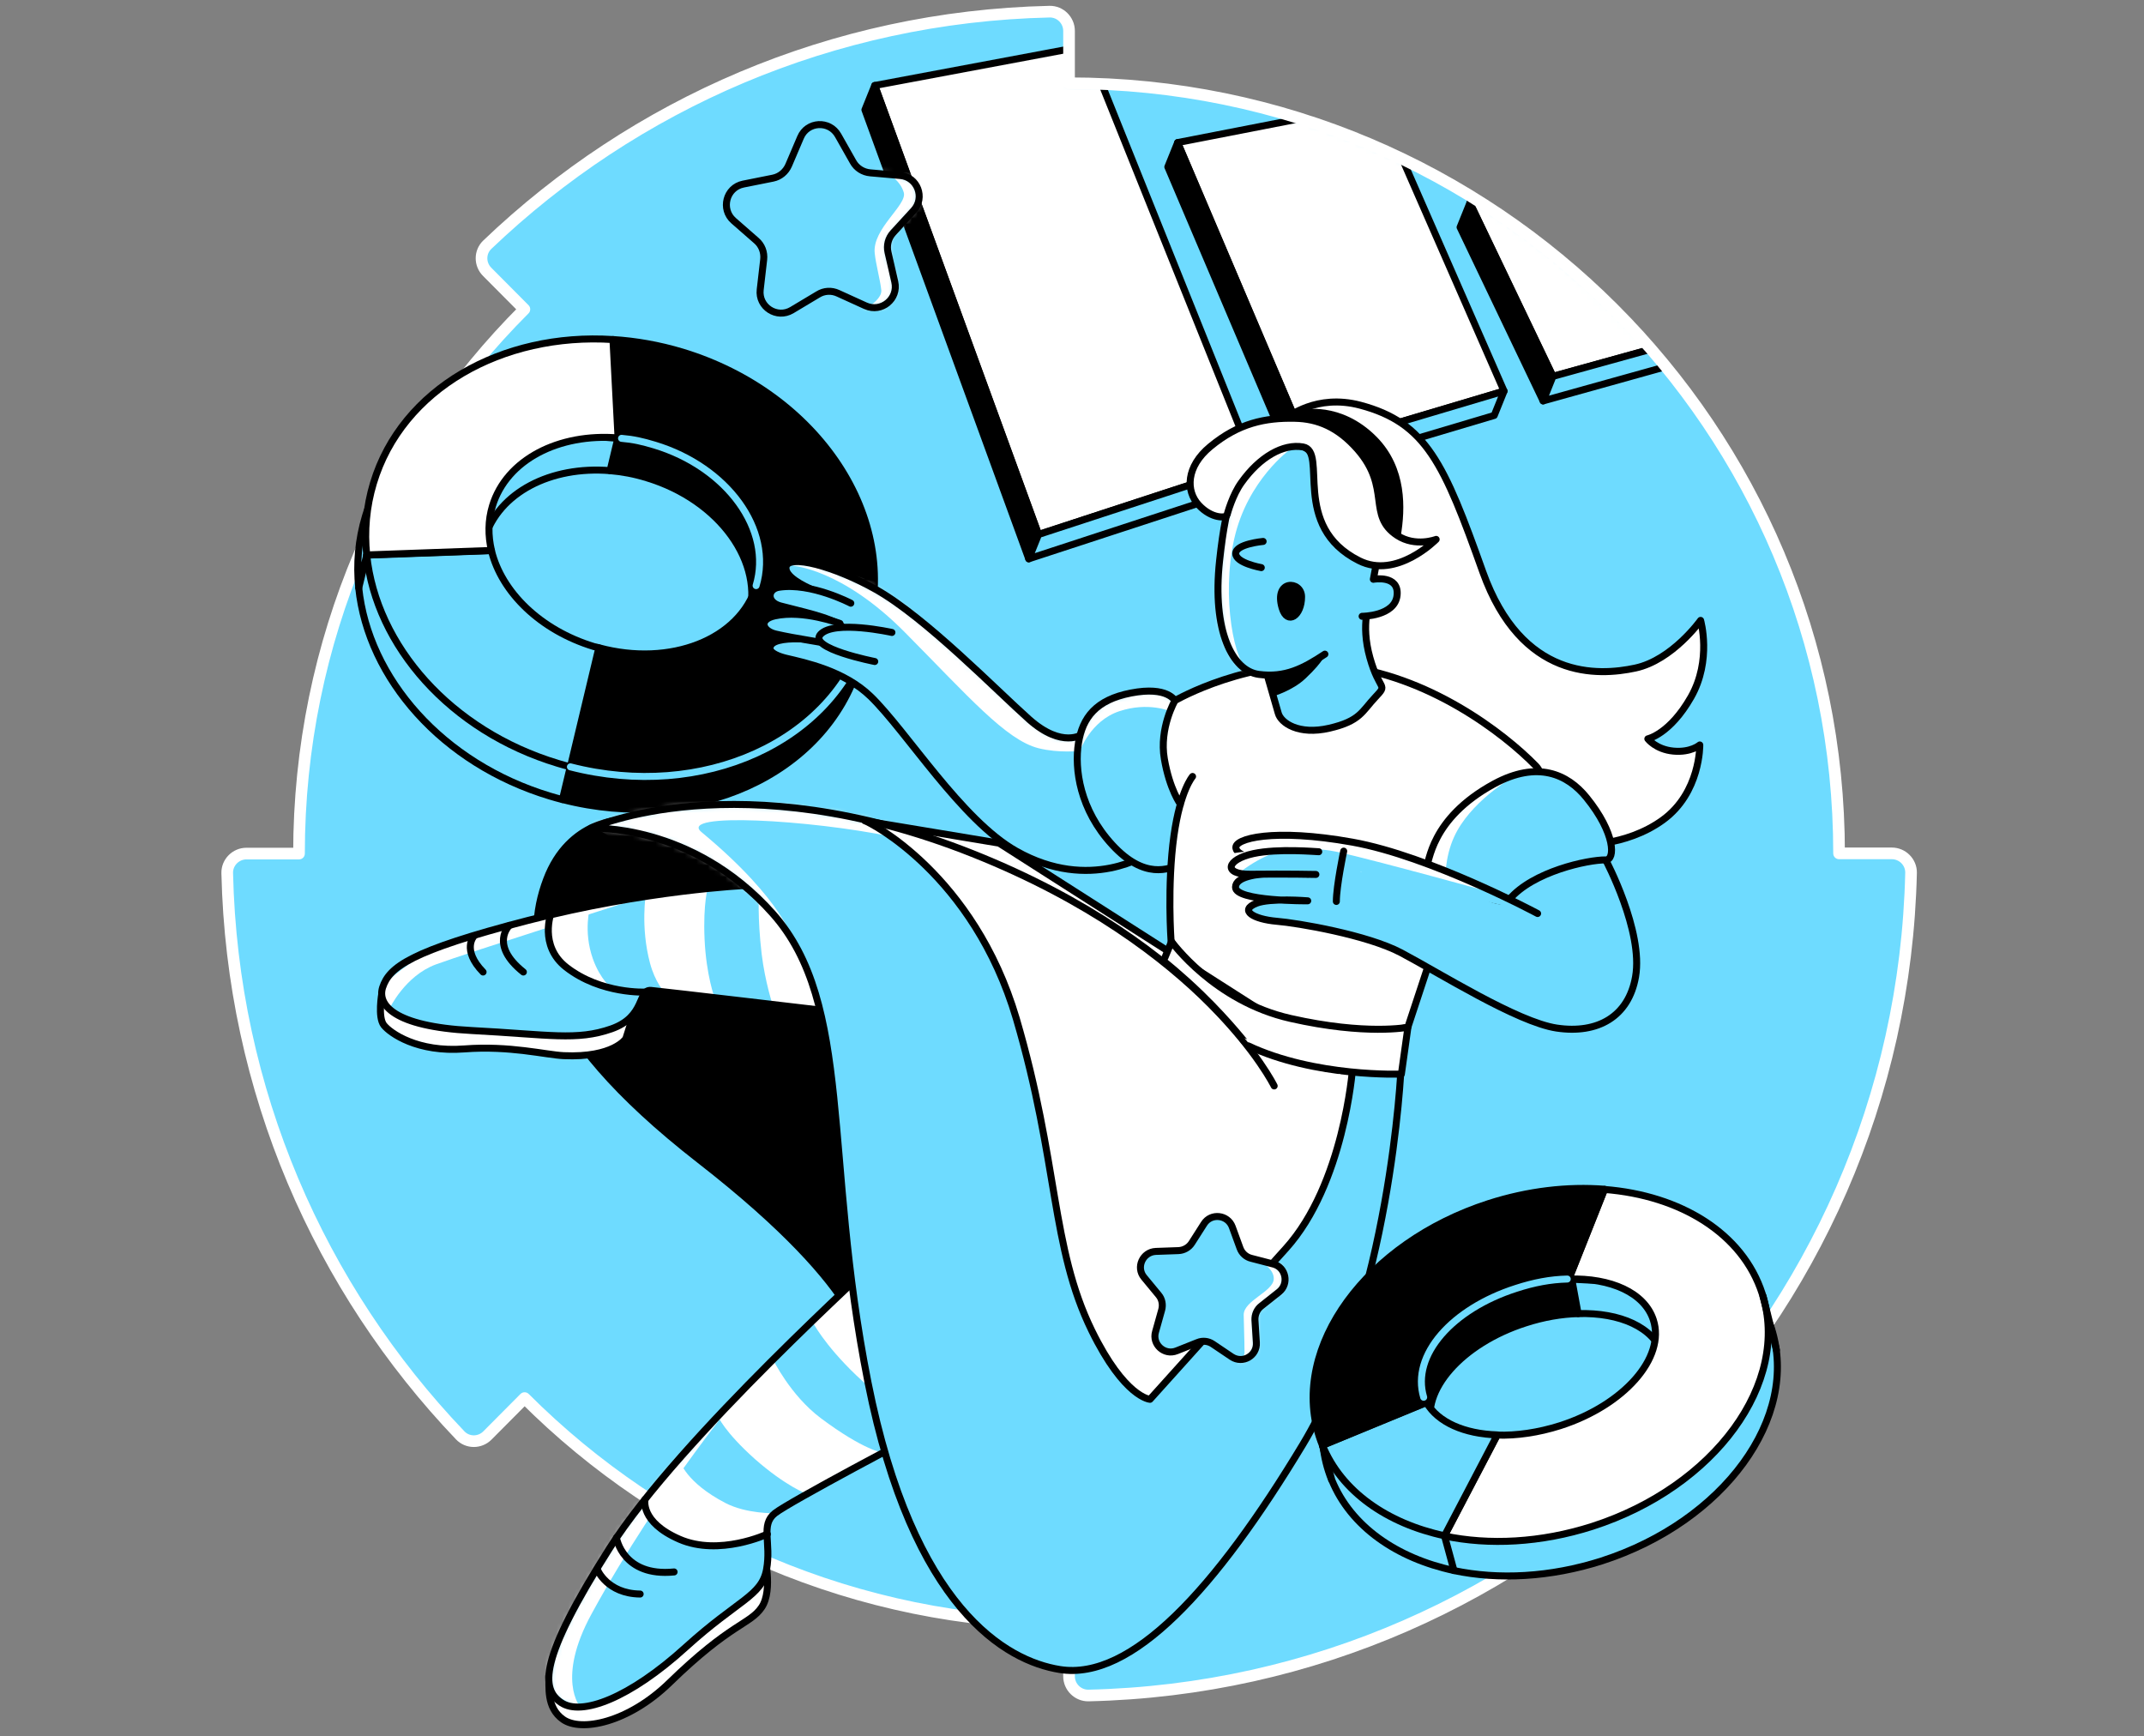 <svg width="368" height="298" viewBox="0 0 368 298" fill="none" xmlns="http://www.w3.org/2000/svg">
<rect x="0" y="0" width="368" height="298" fill="#808080" stroke="none"/>
<path d="M90.043 239.939C113.949 263.846 146.982 278.625 183.491 278.625V287.682C183.491 289.507 185.001 291.017 186.826 290.981C263.986 289.226 326.261 226.986 328.017 149.791C328.052 147.965 326.542 146.456 324.717 146.456H315.66C315.66 73.474 256.509 14.287 183.491 14.287V5.3C183.491 3.475 181.982 1.966 180.156 2.001C142.77 2.843 108.859 17.903 83.654 41.985C82.32 43.248 82.32 45.355 83.618 46.654L90.007 53.078C66.136 76.949 51.322 109.982 51.322 146.491H42.3C40.475 146.491 38.965 148.001 39.001 149.826C39.843 187.212 54.903 221.123 78.985 246.328C80.249 247.662 82.355 247.662 83.654 246.364L90.043 239.939Z" fill="#6EDBFF"/>
<mask id="mask0" mask-type="alpha" maskUnits="userSpaceOnUse" x="39" y="2" width="290" height="289">
<path d="M90.043 239.939C113.949 263.846 146.982 278.625 183.491 278.625V287.682C183.491 289.507 185.001 291.017 186.826 290.981C263.986 289.226 326.261 226.986 328.017 149.791C328.052 147.965 326.542 146.456 324.717 146.456H315.66C315.66 73.474 256.509 14.287 183.491 14.287V5.3C183.491 3.475 181.982 1.966 180.156 2.001C142.77 2.843 108.859 17.903 83.654 41.985C82.32 43.248 82.32 45.355 83.618 46.654L90.007 53.078C66.136 76.949 51.322 109.982 51.322 146.491H42.3C40.475 146.491 38.965 148.001 39.001 149.826C39.843 187.212 54.903 221.123 78.985 246.328C80.249 247.662 82.355 247.662 83.654 246.364L90.043 239.939Z" fill="#6EDBFF"/>
</mask>
<g mask="url(#mask0)">
<path d="M150.142 14.673L178.26 91.728L215.296 79.617L186.475 7.863L150.142 14.673Z" fill="white" stroke="black" stroke-width="1.2" stroke-miterlimit="10" stroke-linecap="round" stroke-linejoin="round"/>
<path d="M202.132 24.467L224.528 77.124L258.158 67.12L236.534 17.762L202.132 24.467Z" fill="white" stroke="black" stroke-width="1.2" stroke-miterlimit="10" stroke-linecap="round" stroke-linejoin="round"/>
<path d="M252.296 34.823L266.548 64.592L287.33 58.835L260.721 33.033L252.296 34.823Z" fill="white" stroke="black" stroke-width="1.2" stroke-miterlimit="10" stroke-linecap="round" stroke-linejoin="round"/>
<path d="M148.457 18.851L150.142 14.673L178.26 91.728L176.575 95.905L148.457 18.851Z" fill="black" stroke="black" stroke-width="1.2" stroke-miterlimit="10" stroke-linecap="round" stroke-linejoin="round"/>
<path d="M200.447 28.645L202.132 24.468L224.528 77.124L222.843 81.302L200.447 28.645Z" fill="black" stroke="black" stroke-width="1.2" stroke-miterlimit="10" stroke-linecap="round" stroke-linejoin="round"/>
<path d="M250.611 39.001L252.296 34.824L266.548 64.592L264.863 68.805L250.611 39.001Z" fill="black" stroke="black" stroke-width="1.2" stroke-miterlimit="10" stroke-linecap="round" stroke-linejoin="round"/>
<path d="M176.575 95.905L178.26 91.728L215.296 79.617L213.611 83.794L176.575 95.905Z" fill="#6EDBFF" stroke="black" stroke-width="1.2" stroke-miterlimit="10" stroke-linecap="round" stroke-linejoin="round"/>
<path d="M258.158 67.12L256.473 71.297L222.843 81.302L224.528 77.124L258.158 67.12Z" fill="#6EDBFF" stroke="black" stroke-width="1.2" stroke-miterlimit="10" stroke-linecap="round" stroke-linejoin="round"/>
<path d="M266.548 64.592L264.863 68.805L285.645 63.012L287.33 58.835L266.548 64.592Z" fill="#6EDBFF" stroke="black" stroke-width="1.2" stroke-miterlimit="10" stroke-linecap="round" stroke-linejoin="round"/>
</g>
<path d="M90.043 239.939C113.949 263.846 146.982 278.625 183.491 278.625V287.682C183.491 289.507 185.001 291.017 186.826 290.981C263.986 289.226 326.261 226.986 328.017 149.791C328.052 147.965 326.542 146.456 324.717 146.456H315.66C315.66 73.474 256.509 14.287 183.491 14.287V5.3C183.491 3.475 181.982 1.966 180.156 2.001C142.77 2.843 108.859 17.903 83.654 41.985C82.32 43.248 82.32 45.355 83.618 46.654L90.007 53.078C66.136 76.949 51.322 109.982 51.322 146.491H42.3C40.475 146.491 38.965 148.001 39.001 149.826C39.843 187.212 54.903 221.123 78.985 246.328C80.249 247.662 82.355 247.662 83.654 246.364L90.043 239.939Z" stroke="white" stroke-width="2" stroke-miterlimit="10" stroke-linecap="round" stroke-linejoin="round"/>
<path d="M106.963 140.699C106.963 140.699 97.731 140.488 93.799 150.984C89.832 161.551 90.99 176.435 120.092 199.078C150.107 222.422 148.457 232.462 148.457 232.462C148.457 232.462 148.246 188.336 143.191 172.117C138.136 155.899 124.024 143.437 119.039 142.279C114.054 141.12 106.963 140.699 106.963 140.699Z" fill="black" stroke="black" stroke-width="1.2" stroke-miterlimit="10" stroke-linecap="round" stroke-linejoin="round"/>
<path d="M209.714 177.383L219.368 175.768L230.882 181.42L232.041 187.634L217.507 194.69L209.714 177.383Z" fill="white"/>
<path d="M94.185 287.611C94.325 289.366 93.694 293.017 96.642 295.088C99.731 297.265 107.806 295.685 114.897 288.805C125.498 278.484 128.693 278.835 130.729 275.851C132.765 272.867 131.115 266.268 131.08 267.04C131.045 267.812 115.493 287.155 107.946 287.717C100.399 288.278 94.185 287.611 94.185 287.611Z" fill="white" stroke="black" stroke-width="1.2" stroke-miterlimit="10" stroke-linecap="round" stroke-linejoin="round"/>
<path d="M150.668 215.963C150.703 216.349 116.827 246.504 104.611 265.741C92.395 284.978 92.851 289.858 96.326 292.21C99.802 294.562 108.051 291.473 117.74 282.662C126.727 274.517 130.729 273.921 131.571 269.357C132.414 264.758 130.483 261.704 133.011 259.703C135.538 257.702 158.005 245.872 158.005 245.872L150.668 215.963Z" fill="#6EDBFF"/>
<mask id="mask1" mask-type="alpha" maskUnits="userSpaceOnUse" x="94" y="215" width="65" height="78">
<path d="M150.668 215.963C150.703 216.349 116.827 246.504 104.611 265.741C92.395 284.978 92.851 289.858 96.326 292.21C99.802 294.562 108.051 291.473 117.74 282.662C126.727 274.517 130.729 273.921 131.571 269.357C132.414 264.758 130.483 261.704 133.011 259.703C135.538 257.702 158.005 245.872 158.005 245.872L150.668 215.963Z" fill="#6EDBFF"/>
</mask>
<g mask="url(#mask1)">
<path d="M99.591 292.947C99.591 292.947 95.414 288.173 101.557 276.939C113.387 255.245 127.885 238.184 127.885 238.184C127.885 238.184 108.718 256.052 101.627 266.724C94.536 277.396 92.008 286.628 94.185 289.437C96.362 292.245 99.591 292.947 99.591 292.947Z" fill="white"/>
</g>
<path d="M139.4 226.74C139.4 226.74 141.33 230.637 146.982 236.043C152.248 241.063 155.232 242.011 155.232 242.011L153.617 228.004L146.772 219.719L139.4 226.74Z" fill="white"/>
<path d="M132.695 233.34C132.695 233.34 135.644 239.448 140.874 243.379C148.281 248.926 151.511 249.312 151.511 249.312L138.522 256.403C138.522 256.403 134.906 255.104 129.57 250.4C124.27 245.661 123.216 243.028 123.216 243.028L132.695 233.34Z" fill="white"/>
<path d="M116.722 250.751C116.722 250.751 117.635 254.367 124.515 257.948C128.166 259.844 133.046 259.703 133.046 259.703C133.046 259.703 131.642 262.09 131.677 263.284C131.747 264.477 121.567 266.197 116.582 264.161C111.597 262.125 110.684 257.316 110.684 257.316L116.722 250.751Z" fill="white"/>
<path d="M150.668 215.963C150.703 216.349 116.827 246.504 104.611 265.741C92.395 284.978 92.851 289.858 96.326 292.21C99.802 294.562 108.051 291.473 117.74 282.662C126.727 274.517 130.729 273.921 131.571 269.357C132.414 264.758 130.483 261.704 133.011 259.703C135.538 257.702 158.005 245.872 158.005 245.872L150.668 215.963Z" stroke="black" stroke-width="1.2" stroke-miterlimit="10" stroke-linecap="round" stroke-linejoin="round"/>
<path d="M110.719 257.316C110.719 257.316 109.771 261.177 116.617 264.161C123.462 267.145 131.712 263.284 131.712 263.284" stroke="black" stroke-width="1.2" stroke-miterlimit="10" stroke-linecap="round" stroke-linejoin="round"/>
<path d="M105.805 263.916C105.805 263.916 106.893 270.656 115.704 269.778" stroke="black" stroke-width="1.2" stroke-miterlimit="10" stroke-linecap="round" stroke-linejoin="round"/>
<path d="M102.54 269.392C102.54 269.392 104.19 273.499 109.877 273.57" stroke="black" stroke-width="1.2" stroke-miterlimit="10" stroke-linecap="round" stroke-linejoin="round"/>
<path d="M115.739 66.031C111.772 64.838 107.77 64.136 103.874 63.89L104.716 80.775C106.788 80.951 108.894 81.337 111.035 82.004C123.532 85.795 131.326 96.572 128.447 106.121C125.639 115.423 110.158 134.942 97.941 131.607L96.572 137.223C119.215 143.051 141.681 133.011 147.403 114.125C153.266 94.641 139.119 73.122 115.739 66.031Z" fill="black" stroke="black" stroke-width="1.2" stroke-miterlimit="10" stroke-linecap="round" stroke-linejoin="round"/>
<path d="M82.987 100.083C84.707 107.174 91.341 113.738 100.574 116.547C100.855 116.617 101.136 116.722 101.417 116.793L96.537 137.223C95.835 137.048 95.098 136.837 94.396 136.627C75.895 131.045 63.188 116.406 61.573 100.89" fill="#6EDBFF"/>
<path d="M82.987 100.083C84.707 107.174 91.341 113.738 100.574 116.547C100.855 116.617 101.136 116.722 101.417 116.793L96.537 137.223C95.835 137.048 95.098 136.837 94.396 136.627C75.895 131.045 63.188 116.406 61.573 100.89" stroke="black" stroke-width="1.2" stroke-miterlimit="10" stroke-linecap="round" stroke-linejoin="round"/>
<path d="M104.716 80.775C94.571 79.933 85.584 84.496 83.162 92.43C82.39 94.957 62.942 95.273 62.942 95.273L61.573 100.89C61.152 96.783 61.503 92.641 62.731 88.569C67.611 72.385 86.989 74 106.05 75.194L104.716 80.775Z" fill="#6EDBFF" stroke="black" stroke-width="1.2" stroke-miterlimit="10" stroke-linecap="round" stroke-linejoin="round"/>
<path d="M117.108 60.415C113.141 59.221 109.14 58.519 105.243 58.273L106.085 75.159C108.157 75.334 110.263 75.72 112.404 76.387C124.901 80.178 132.695 90.956 129.816 100.504C127.008 109.807 115.037 114.476 102.821 111.176L97.941 131.607C120.584 137.434 143.051 127.394 148.773 108.508C154.635 89.025 140.488 67.506 117.108 60.415Z" fill="black" stroke="black" stroke-width="1.2" stroke-miterlimit="10" stroke-linecap="round" stroke-linejoin="round"/>
<path d="M102.786 111.176L97.906 131.607C97.204 131.431 96.467 131.221 95.765 131.01C77.265 125.428 64.557 110.79 62.942 95.273L84.356 94.501C86.076 101.592 92.711 108.157 101.943 110.965C102.224 111 102.505 111.106 102.786 111.176Z" fill="#6EDBFF" stroke="black" stroke-width="1.2" stroke-miterlimit="10" stroke-linecap="round" stroke-linejoin="round"/>
<path d="M106.085 75.159C95.94 74.316 86.953 78.88 84.531 86.813C83.759 89.341 83.759 91.939 84.356 94.466L62.942 95.238C62.521 91.131 62.872 86.989 64.1 82.917C68.98 66.733 86.181 57.044 105.208 58.273L106.085 75.159Z" fill="white" stroke="black" stroke-width="1.2" stroke-miterlimit="10" stroke-linecap="round" stroke-linejoin="round"/>
<path d="M106.682 75.229C108.753 75.404 110.263 75.755 112.369 76.387C124.866 80.178 132.66 90.956 129.781 100.504" stroke="#6EDBFF" stroke-width="1.2" stroke-miterlimit="10" stroke-linecap="round" stroke-linejoin="round"/>
<path d="M97.906 131.607C120.549 137.434 143.015 127.394 148.737 108.508" stroke="#6EDBFF" stroke-width="1.2" stroke-miterlimit="10" stroke-linecap="round" stroke-linejoin="round"/>
<path d="M269.813 219.508L270.901 225.441C268.023 225.511 264.934 226.038 261.809 227.056C250.892 230.566 243.73 238.711 245.802 245.205C245.977 245.732 246.188 246.188 246.434 246.644L228.565 253.981C228.355 253.49 228.179 252.963 228.004 252.437C223.089 237.131 236.113 219.263 257.105 212.487C263.916 210.311 263.529 218.982 269.813 219.508Z" fill="black" stroke="black" stroke-width="1.2" stroke-miterlimit="10" stroke-linecap="round" stroke-linejoin="round"/>
<path d="M249.523 269.533C257.176 271.147 266.057 270.726 274.938 267.883C295.931 261.107 308.955 243.239 304.04 227.934C300.705 217.613 282.837 220.562 269.778 219.509L270.866 225.441C278.063 225.231 283.855 227.793 285.364 232.462C287.471 238.956 280.309 247.101 269.357 250.611C265.601 251.805 261.88 252.331 258.545 252.226" fill="#6EDBFF"/>
<path d="M249.523 269.533C257.176 271.147 266.057 270.726 274.938 267.883C295.931 261.107 308.955 243.239 304.04 227.934C300.705 217.613 282.837 220.562 269.778 219.509L270.866 225.441C278.063 225.231 283.855 227.793 285.364 232.462C287.471 238.956 280.309 247.101 269.357 250.611C265.601 251.805 261.88 252.331 258.545 252.226" stroke="black" stroke-width="1.2" stroke-miterlimit="10" stroke-linecap="round" stroke-linejoin="round"/>
<path d="M247.943 263.6L249.558 269.533C239.729 267.426 231.865 261.985 228.6 254.016L226.986 248.084C228.916 251.454 247.101 258.791 247.943 263.6Z" fill="#6EDBFF" stroke="black" stroke-width="1.2" stroke-miterlimit="10" stroke-linecap="round" stroke-linejoin="round"/>
<path d="M65.54 170.468C65.54 170.468 64.802 174.575 65.891 175.944C66.979 177.313 71.648 180.648 79.722 180.016C87.515 179.419 93.694 181.034 96.748 181.174C105.313 181.561 107.419 178.261 107.419 178.261L108.789 173.943C108.789 173.943 95.835 175.242 84.005 174.329C72.174 173.416 65.54 170.468 65.54 170.468Z" fill="white" stroke="black" stroke-width="1.2" stroke-miterlimit="10" stroke-linecap="round" stroke-linejoin="round"/>
<path d="M127.956 151.967C127.956 151.967 110.825 152.74 90.604 157.97C70.384 163.201 66.838 165.974 65.68 169.449C64.732 172.398 67.505 176.154 80.915 176.856C94.325 177.559 98.994 178.647 104.927 176.576C110.86 174.504 109.455 169.765 111.737 169.976C114.019 170.187 143.156 173.627 143.156 173.627C143.156 173.627 141.014 159.761 136.03 155.688C131.045 151.616 127.956 151.967 127.956 151.967Z" fill="#6EDBFF"/>
<path d="M66.874 173.065C66.874 173.065 69.507 167.484 74.807 165.518C80.108 163.552 110.684 153.863 110.684 153.863C110.684 153.863 83.127 157.479 73.298 163.482C63.468 169.485 65.013 171.17 65.926 172.117C66.874 173.065 66.874 173.065 66.874 173.065Z" fill="white"/>
<path d="M130.272 153.442C130.272 153.442 129.992 157.409 130.729 163.692C131.326 168.607 132.66 172.574 132.66 172.574L140.523 173.487C140.523 173.487 140.067 167.729 136.732 161.867C133.397 156.005 130.272 153.442 130.272 153.442Z" fill="white"/>
<path d="M110.86 153.407C110.86 153.407 109.912 159.059 111.562 165.272C112.439 168.572 114.019 170.257 114.019 170.257L122.655 171.24C122.655 171.24 121.216 167.378 120.935 161.2C120.654 154.951 121.531 152.213 121.531 152.213L110.86 153.407Z" fill="white"/>
<path d="M101.311 155.548C101.311 155.548 100.047 159.726 101.768 164.57C103.031 168.116 105.032 169.66 105.032 169.66C105.032 169.66 98.959 168.291 95.94 164.851C92.921 161.411 94.641 156.671 94.641 156.671L101.311 155.548Z" fill="white"/>
<path d="M127.956 151.967C127.956 151.967 110.825 152.74 90.604 157.97C70.384 163.201 66.838 165.974 65.68 169.449C64.732 172.398 67.505 176.154 80.915 176.856C94.325 177.559 98.994 178.647 104.927 176.576C110.86 174.504 109.455 169.765 111.737 169.976C114.019 170.187 143.156 173.627 143.156 173.627C143.156 173.627 141.014 159.761 136.03 155.688C131.045 151.616 127.956 151.967 127.956 151.967Z" stroke="black" stroke-width="1.2" stroke-miterlimit="10" stroke-linecap="round" stroke-linejoin="round"/>
<path d="M94.606 156.636C94.606 156.636 92.43 162.288 97.204 166.009C103.207 170.678 110.86 170.257 110.86 170.257" stroke="black" stroke-width="1.2" stroke-miterlimit="10" stroke-linecap="round" stroke-linejoin="round"/>
<path d="M87.445 158.813C87.445 158.813 83.934 162.113 89.832 166.817" stroke="black" stroke-width="1.2" stroke-miterlimit="10" stroke-linecap="round" stroke-linejoin="round"/>
<path d="M81.372 160.638C81.372 160.638 79.16 162.955 82.916 166.817" stroke="black" stroke-width="1.2" stroke-miterlimit="10" stroke-linecap="round" stroke-linejoin="round"/>
<path d="M185.773 126.025C185.773 126.025 182.368 128.518 176.681 123.498C170.994 118.442 158.918 106.015 150.352 101.171C143.472 97.274 135.047 94.887 134.906 97.415C134.731 100.399 145.367 103.312 145.367 103.312L141.962 110.052C141.962 110.052 132.133 108.543 132.168 111.281C132.168 112.089 133.748 112.685 134.941 112.966C138.206 113.738 144.876 115.108 149.44 119.531C155.653 125.569 165.026 140.769 174.434 146.07C187.177 153.266 197.076 146.491 197.076 146.491L185.773 126.025Z" fill="#6EDBFF"/>
<mask id="mask2" mask-type="alpha" maskUnits="userSpaceOnUse" x="132" y="96" width="66" height="54">
<path d="M185.773 126.025C185.773 126.025 182.368 128.518 176.681 123.498C170.994 118.442 158.918 106.015 150.352 101.171C143.472 97.274 135.047 94.887 134.906 97.415C134.731 100.399 145.367 103.312 145.367 103.312L141.962 110.052C141.962 110.052 132.133 108.543 132.168 111.281C132.168 112.089 133.748 112.685 134.941 112.966C138.206 113.738 144.876 115.108 149.44 119.531C155.653 125.569 165.026 140.769 174.434 146.07C187.177 153.266 197.076 146.491 197.076 146.491L185.773 126.025Z" fill="#6EDBFF"/>
</mask>
<g mask="url(#mask2)">
<path d="M136.03 97.099C136.03 97.099 144.42 97.52 155.337 108.543C166.255 119.566 172.679 127.008 178.26 128.412C181.771 129.29 185.352 128.868 185.352 128.868L185.773 125.99C185.773 125.99 183.456 127.675 178.26 124.691C173.065 121.707 155.127 100.89 149.124 99.451C143.086 98.047 141.611 95.624 136.03 97.099Z" fill="white"/>
</g>
<path d="M185.773 126.025C185.773 126.025 182.368 128.518 176.681 123.498C170.994 118.442 158.918 106.015 150.352 101.171C143.472 97.274 135.047 94.887 134.906 97.415C134.731 100.399 145.367 103.312 145.367 103.312L141.962 110.052C141.962 110.052 132.133 108.543 132.168 111.281C132.168 112.089 133.748 112.685 134.941 112.966C138.206 113.738 144.876 115.108 149.44 119.531C155.653 125.569 165.026 140.769 174.434 146.07C187.177 153.266 197.076 146.491 197.076 146.491L185.773 126.025Z" stroke="black" stroke-width="1.2" stroke-miterlimit="10" stroke-linecap="round" stroke-linejoin="round"/>
<path d="M201.675 120.268C201.675 120.268 200.446 117.705 194.128 118.934C188.125 120.092 185.808 123.147 185.106 127.535C184.404 131.958 185.316 138.944 190.933 145.017C196.445 150.984 200.622 149.194 202.728 148.281C204.835 147.369 203.711 137.68 203.711 137.68L201.675 120.268Z" fill="#6EDBFF"/>
<mask id="mask3" mask-type="alpha" maskUnits="userSpaceOnUse" x="184" y="118" width="21" height="32">
<path d="M201.675 120.268C201.675 120.268 200.446 117.705 194.128 118.934C188.125 120.092 185.808 123.147 185.106 127.535C184.404 131.958 185.316 138.944 190.933 145.017C196.445 150.984 200.622 149.194 202.728 148.281C204.835 147.369 203.711 137.68 203.711 137.68L201.675 120.268Z" fill="#6EDBFF"/>
</mask>
<g mask="url(#mask3)">
<path d="M185.352 128.904C185.352 128.904 187.142 123.708 192.127 122.058C197.112 120.408 200.833 122.058 200.833 122.058L202.096 118.548C202.096 118.548 193.25 117.916 190.266 120.057C187.282 122.234 185.843 122.83 185.352 128.904Z" fill="white"/>
</g>
<path d="M201.675 120.268C201.675 120.268 200.446 117.705 194.128 118.934C188.125 120.092 185.808 123.147 185.106 127.535C184.404 131.958 185.316 138.944 190.933 145.017C196.445 150.984 200.622 149.194 202.728 148.281C204.835 147.369 203.711 137.68 203.711 137.68L201.675 120.268Z" stroke="black" stroke-width="1.2" stroke-miterlimit="10" stroke-linecap="round" stroke-linejoin="round"/>
<path d="M220.667 71.753C221.123 71.613 225.897 67.541 233.48 69.542C244.819 72.561 247.873 79.546 254.508 98.152C261.177 116.757 274.342 116.02 280.696 114.651C287.049 113.282 291.894 106.472 291.894 106.472C291.894 106.472 293.86 113.282 290.244 119.636C286.628 125.99 282.837 126.797 282.837 126.797C282.837 126.797 284.206 128.623 287.225 128.904C290.244 129.184 291.753 127.85 291.753 127.85C291.753 127.85 291.894 136.03 285.4 140.734C278.905 145.438 270.901 144.981 270.901 144.981C270.901 144.981 227.723 120.443 226.81 120.443C225.897 120.443 218.666 77.756 218.666 77.756L220.667 71.753Z" fill="white" stroke="black" stroke-width="1.2" stroke-miterlimit="10" stroke-linecap="round" stroke-linejoin="round"/>
<path d="M202.623 138.031C202.623 138.031 200.762 135.538 199.85 130.238C198.937 124.937 201.675 120.233 201.675 120.233C201.675 120.233 214.559 112.72 229.829 114.265C245.1 115.81 258.123 125.814 263.6 131.431C269.041 137.048 249.382 152.178 249.382 152.564C249.382 152.95 241.659 176.26 241.659 176.26C241.659 176.26 223.475 181.56 214.102 174.61C204.694 167.659 201.008 161.551 201.008 161.551C201.008 161.551 200.306 151.967 201.5 143.402C202.588 135.644 204.694 133.257 204.694 133.257" fill="white"/>
<path d="M202.623 138.031C202.623 138.031 200.762 135.538 199.85 130.238C198.937 124.937 201.675 120.233 201.675 120.233C201.675 120.233 214.559 112.72 229.829 114.265C245.1 115.81 258.123 125.814 263.6 131.431C269.041 137.048 249.382 152.178 249.382 152.564C249.382 152.95 241.659 176.26 241.659 176.26C241.659 176.26 223.475 181.56 214.102 174.61C204.694 167.659 201.008 161.551 201.008 161.551C201.008 161.551 200.306 151.967 201.5 143.402C202.588 135.644 204.694 133.257 204.694 133.257" stroke="black" stroke-width="1.2" stroke-miterlimit="10" stroke-linecap="round" stroke-linejoin="round"/>
<path d="M235.13 103.312C235.13 103.312 233.48 106.963 235.13 112.861C236.78 118.759 238.324 117.249 236.043 119.671C233.761 122.093 233.48 123.743 228.179 124.972C222.878 126.201 219.859 124.059 219.403 122.409C218.947 120.759 216.805 113.458 216.805 113.458" fill="#6EDBFF"/>
<path d="M235.13 103.312C235.13 103.312 233.48 106.963 235.13 112.861C236.78 118.759 238.324 117.249 236.043 119.671C233.761 122.093 233.48 123.743 228.179 124.972C222.878 126.201 219.859 124.059 219.403 122.409C218.947 120.759 216.805 113.458 216.805 113.458" stroke="black" stroke-width="1.2" stroke-miterlimit="10" stroke-linecap="round" stroke-linejoin="round"/>
<path d="M275.605 147.579C275.605 147.579 282.1 159.796 280.731 167.624C279.537 174.469 274.236 177.488 267.18 176.435C260.44 175.417 247.136 167.027 240.501 163.517C234.673 160.428 222.668 158.392 219.157 158.111C215.085 157.76 212.628 156.215 215.647 155.022C217.999 154.074 224.458 154.6 224.458 154.6C224.458 154.6 211.996 154.706 212.066 152.248C212.136 148.738 225.862 150.107 225.862 150.107" fill="#6EDBFF"/>
<path d="M275.605 147.579C275.605 147.579 282.1 159.796 280.731 167.624C279.537 174.469 274.236 177.488 267.18 176.435C260.44 175.417 247.136 167.027 240.501 163.517C234.673 160.428 222.668 158.392 219.157 158.111C215.085 157.76 212.628 156.215 215.647 155.022C217.999 154.074 224.458 154.6 224.458 154.6C224.458 154.6 211.996 154.706 212.066 152.248C212.136 148.738 225.862 150.107 225.862 150.107" stroke="black" stroke-width="1.2" stroke-miterlimit="10" stroke-linecap="round" stroke-linejoin="round"/>
<path d="M227.407 112.264C223.686 114.721 220.597 116.336 216.068 115.739C211.54 115.143 208.029 108.297 209.328 96.256C210.522 85.058 212.417 81.302 215.296 78.283C218.174 75.264 222.878 75.79 224.528 77.159C226.178 78.528 237.096 91.833 236.639 94.431C236.183 97.029 235.727 99.416 235.727 99.416C235.727 99.416 240.15 98.608 239.799 102.154C239.448 105.77 233.796 105.77 233.796 105.77" fill="#6EDBFF"/>
<mask id="mask4" mask-type="alpha" maskUnits="userSpaceOnUse" x="209" y="76" width="31" height="40">
<path d="M227.407 112.264C223.686 114.721 220.597 116.336 216.068 115.739C211.54 115.143 208.029 108.297 209.328 96.256C210.522 85.058 212.417 81.302 215.296 78.283C218.174 75.264 222.878 75.79 224.528 77.159C226.178 78.528 237.096 91.833 236.639 94.431C236.183 97.029 235.727 99.416 235.727 99.416C235.727 99.416 240.15 98.608 239.799 102.154C239.448 105.77 233.796 105.77 233.796 105.77" fill="#6EDBFF"/>
</mask>
<g mask="url(#mask4)">
<path d="M221.439 77.124C221.439 77.124 214.137 82.355 211.855 92.43C209.574 102.505 211.891 114.16 214.488 115.213C217.086 116.266 209.012 116.266 208.17 109.631C207.327 102.996 210.416 85.409 210.416 85.409C210.416 85.409 213.681 77.826 216.875 77.089C220 76.352 221.439 77.124 221.439 77.124Z" fill="white"/>
</g>
<path d="M227.407 112.264C223.686 114.721 220.597 116.336 216.068 115.739C211.54 115.143 208.029 108.297 209.328 96.256C210.522 85.058 212.417 81.302 215.296 78.283C218.174 75.264 222.878 75.79 224.528 77.159C226.178 78.528 237.096 91.833 236.639 94.431C236.183 97.029 235.727 99.416 235.727 99.416C235.727 99.416 240.15 98.608 239.799 102.154C239.448 105.77 233.796 105.77 233.796 105.77" stroke="black" stroke-width="1.2" stroke-miterlimit="10" stroke-linecap="round" stroke-linejoin="round"/>
<path d="M216.805 92.921C216.805 92.921 212.101 93.343 212.101 94.993C212.101 96.642 216.489 97.415 216.489 97.415" fill="#6EDBFF"/>
<path d="M216.805 92.921C216.805 92.921 212.101 93.343 212.101 94.993C212.101 96.642 216.489 97.415 216.489 97.415" stroke="black" stroke-width="1.2" stroke-miterlimit="10" stroke-linecap="round" stroke-linejoin="round"/>
<path d="M244.819 148.597C245.416 148.281 245.345 140.558 256.473 134.52C263.881 130.519 269.041 132.835 272.306 136.872C277.326 143.051 277.255 147.614 275.605 147.579C272.551 147.544 263.108 149.58 259.071 154.355C257.386 156.32 244.819 148.597 244.819 148.597Z" fill="#6EDBFF"/>
<path d="M260.932 132.765C259.106 133.467 252.191 137.89 249.593 143.612C247.943 147.193 248.083 151.02 248.083 151.02L244.819 148.597C244.819 148.597 246.047 142.7 249.207 139.716C252.401 136.697 260.932 132.765 260.932 132.765Z" fill="white"/>
<path d="M244.819 148.597C245.416 148.281 245.345 140.558 256.473 134.52C263.881 130.519 269.041 132.835 272.306 136.872C277.326 143.051 277.255 147.614 275.605 147.579C272.551 147.544 263.108 149.58 259.071 154.355C257.386 156.32 244.819 148.597 244.819 148.597Z" stroke="black" stroke-width="1.2" stroke-miterlimit="10" stroke-linecap="round" stroke-linejoin="round"/>
<path d="M223.37 70.946C223.37 70.946 229.899 69.366 235.867 75.404C240.887 80.494 240.606 87.305 239.834 91.903L236.815 90.394C236.815 90.394 237.938 85.234 232.111 78.528C225.862 71.367 221.439 72.245 221.439 72.245L223.37 70.946Z" fill="black" stroke="black" stroke-width="1.2" stroke-miterlimit="10" stroke-linecap="round" stroke-linejoin="round"/>
<path d="M263.916 156.777C263.916 156.777 245.591 146.947 232.111 144.525C218.631 142.103 211.75 143.893 212.136 145.578C212.733 148.387 225.125 147.684 225.125 147.684" fill="#6EDBFF"/>
<path d="M212.944 146.491C212.944 146.491 223.054 144.806 229.408 146.175C235.762 147.544 257.562 153.582 257.562 153.582C257.562 153.582 238.324 143.577 226.389 143.437C214.453 143.297 212.172 144.49 212.172 145.017C212.172 145.543 212.944 146.491 212.944 146.491Z" fill="white"/>
<path d="M263.916 156.777C263.916 156.777 245.591 146.947 232.111 144.525C218.631 142.103 211.75 143.893 212.136 145.578C212.733 148.387 225.125 147.684 225.125 147.684" stroke="black" stroke-width="1.2" stroke-miterlimit="10" stroke-linecap="round" stroke-linejoin="round"/>
<path d="M240.501 182.508C240.501 184.088 238.535 223.159 223.616 247.908C208.696 272.657 194.233 288.489 181.911 286.523C172.679 285.049 156.706 276.062 148.983 237.236C141.26 198.411 146.491 172.363 132.624 156.777C118.758 141.19 101.417 142.138 101.417 142.138C101.417 142.138 126.762 130.518 166.922 146.491C206.976 162.428 218.701 186.37 218.701 186.37" fill="#6EDBFF"/>
<mask id="mask5" mask-type="alpha" maskUnits="userSpaceOnUse" x="101" y="138" width="140" height="149">
<path d="M240.501 182.508C240.501 184.088 238.535 223.159 223.616 247.908C208.696 272.657 194.233 288.489 181.911 286.523C172.679 285.049 156.706 276.062 148.983 237.236C141.26 198.411 146.491 172.363 132.624 156.777C118.758 141.19 101.417 142.138 101.417 142.138C101.417 142.138 126.762 130.518 166.922 146.491C206.976 162.428 218.701 186.37 218.701 186.37" fill="#6EDBFF"/>
</mask>
<g mask="url(#mask5)">
<path d="M136.205 161.656C136.205 161.656 134.731 154.705 120.408 142.805C116.266 139.365 139.084 140.699 153.02 143.577C166.957 146.456 148.457 139.049 148.457 139.049C148.457 139.049 123.568 136.03 112.826 137.399C102.084 138.768 101.311 141.611 101.311 141.611L136.205 161.656Z" fill="white"/>
</g>
<path d="M148.457 140.874C149.194 141.05 167.132 150.072 174.434 174.785C181.701 199.534 180.367 213.997 187.388 228.355C193.039 239.904 197.392 240.15 197.392 240.15C197.392 240.15 213.47 222.282 220.702 214.278C230.672 203.22 232.146 183.456 232.146 183.456L171.485 144.701L148.457 140.874Z" fill="white" stroke="black" stroke-width="1.2" stroke-miterlimit="10" stroke-linecap="round" stroke-linejoin="round"/>
<path d="M240.501 182.508C240.501 184.088 238.535 223.159 223.616 247.908C208.696 272.657 194.233 288.489 181.911 286.523C172.679 285.049 156.706 276.062 148.983 237.236C141.26 198.411 146.491 172.363 132.624 156.777C118.758 141.19 101.417 142.138 101.417 142.138C101.417 142.138 126.762 130.518 166.922 146.491C206.976 162.428 218.701 186.37 218.701 186.37" stroke="black" stroke-width="1.2" stroke-miterlimit="10" stroke-linecap="round" stroke-linejoin="round"/>
<path d="M241.659 176.295L240.536 184.334C240.536 184.334 225.757 184.93 214.172 179.454C214.137 179.454 211.189 175.522 206.169 170.643C202.693 167.273 199.709 164.921 199.709 164.921C199.639 164.71 199.955 164.324 199.955 164.324L201.078 161.586C201.078 161.586 208.415 171.836 221.509 174.785C234.533 177.734 241.659 176.295 241.659 176.295Z" fill="white" stroke="black" stroke-width="1.2" stroke-miterlimit="10" stroke-linecap="round" stroke-linejoin="round"/>
<path d="M223.405 102.435C223.405 105.664 220.983 107.349 220.07 104.365C218.596 99.416 223.405 99.626 223.405 102.435Z" fill="black" stroke="black" stroke-width="1.2" stroke-miterlimit="10" stroke-linecap="round" stroke-linejoin="round"/>
<path d="M146.034 103.523C146.034 103.523 139.224 99.942 133.713 100.785C131.782 101.066 131.501 103.312 133.923 103.979C137.153 104.857 142.489 105.91 144.455 107.455" fill="#6EDBFF"/>
<path d="M146.034 103.523C146.034 103.523 139.224 99.942 133.713 100.785C131.782 101.066 131.501 103.312 133.923 103.979C137.153 104.857 142.489 105.91 144.455 107.455" stroke="black" stroke-width="1.2" stroke-miterlimit="10" stroke-linecap="round" stroke-linejoin="round"/>
<path d="M144.174 106.998C144.174 106.998 137.89 104.611 132.976 105.7C130.167 106.331 130.869 108.297 133.186 108.824C136.697 109.631 140.944 110.158 143.753 110.79" fill="#6EDBFF"/>
<path d="M144.174 106.998C144.174 106.998 137.89 104.611 132.976 105.7C130.167 106.331 130.869 108.297 133.186 108.824C136.697 109.631 140.944 110.158 143.753 110.79" stroke="black" stroke-width="1.2" stroke-miterlimit="10" stroke-linecap="round" stroke-linejoin="round"/>
<path d="M153.09 108.543C153.09 108.543 143.191 106.331 140.839 108.859C138.627 111.281 150.142 113.528 150.142 113.528" fill="#6EDBFF"/>
<path d="M153.09 108.543C153.09 108.543 143.191 106.331 140.839 108.859C138.627 111.281 150.142 113.528 150.142 113.528" stroke="black" stroke-width="1.2" stroke-miterlimit="10" stroke-linecap="round" stroke-linejoin="round"/>
<path d="M222.246 71.788C217.191 71.683 212.628 72.596 207.748 76.633C203.571 80.073 203.501 84.251 205.747 86.673C207.994 89.095 210.451 88.884 210.592 88.428C210.732 87.972 211.54 84.953 213.084 82.811C216.208 78.423 220.245 76.106 223.651 76.703C228.004 77.475 221.439 90.288 233.269 96.221C239.729 99.486 246.504 92.57 246.504 92.57C246.504 92.57 242.958 93.939 239.834 91.903C234.603 88.463 238.851 83.794 233.024 77.124C229.689 73.333 226.213 71.859 222.246 71.788Z" fill="white" stroke="black" stroke-width="1.2" stroke-miterlimit="10" stroke-linecap="round" stroke-linejoin="round"/>
<path d="M156.812 36.122L153.301 39.949C152.459 40.861 152.143 42.125 152.423 43.319L153.582 48.374C154.249 51.287 151.3 53.71 148.562 52.481L143.858 50.34C142.735 49.813 141.436 49.883 140.383 50.55L135.924 53.218C133.362 54.763 130.132 52.692 130.483 49.708L131.08 44.547C131.22 43.319 130.764 42.09 129.816 41.283L125.92 37.877C123.673 35.912 124.621 32.191 127.569 31.594L132.66 30.576C133.888 30.33 134.871 29.487 135.363 28.364L137.399 23.59C138.557 20.817 142.384 20.606 143.858 23.239L146.421 27.767C147.017 28.856 148.141 29.558 149.369 29.663L154.53 30.119C157.443 30.365 158.848 33.911 156.812 36.122Z" fill="#6EDBFF"/>
<mask id="mask6" mask-type="alpha" maskUnits="userSpaceOnUse" x="124" y="21" width="34" height="33">
<path d="M156.812 36.122L153.301 39.949C152.459 40.861 152.143 42.125 152.423 43.319L153.582 48.374C154.249 51.287 151.3 53.71 148.562 52.481L143.858 50.34C142.735 49.813 141.436 49.883 140.383 50.55L135.924 53.218C133.362 54.763 130.132 52.692 130.483 49.708L131.08 44.547C131.22 43.319 130.764 42.09 129.816 41.283L125.92 37.877C123.673 35.912 124.621 32.191 127.569 31.594L132.66 30.576C133.888 30.33 134.871 29.487 135.363 28.364L137.399 23.59C138.557 20.817 142.384 20.606 143.858 23.239L146.421 27.767C147.017 28.856 148.141 29.558 149.369 29.663L154.53 30.119C157.443 30.365 158.848 33.911 156.812 36.122Z" fill="#6EDBFF"/>
</mask>
<g mask="url(#mask6)">
<path d="M164.394 51.007L143.788 55.289C143.788 55.289 151.546 52.446 151.265 49.778C151.125 48.303 150.317 45.249 150.142 43.494C149.65 39.282 155.758 35.174 155.126 33.033C153.863 28.68 146.35 27.732 146.35 27.732L156.46 28.575L164.394 51.007Z" fill="white"/>
</g>
<path d="M156.812 36.122L153.301 39.949C152.459 40.861 152.143 42.125 152.423 43.319L153.582 48.374C154.249 51.287 151.3 53.71 148.562 52.481L143.858 50.34C142.735 49.813 141.436 49.883 140.383 50.55L135.924 53.218C133.362 54.763 130.132 52.692 130.483 49.708L131.08 44.547C131.22 43.319 130.764 42.09 129.816 41.283L125.92 37.877C123.673 35.912 124.621 32.191 127.569 31.594L132.66 30.576C133.888 30.33 134.871 29.487 135.363 28.364L137.399 23.59C138.557 20.817 142.384 20.606 143.858 23.239L146.421 27.767C147.017 28.856 148.141 29.558 149.369 29.663L154.53 30.119C157.443 30.365 158.848 33.911 156.812 36.122Z" stroke="black" stroke-width="1.2" stroke-miterlimit="10" stroke-linecap="round" stroke-linejoin="round"/>
<path d="M219.543 221.72L216.489 224.142C215.752 224.704 215.366 225.617 215.401 226.53L215.647 230.426C215.787 232.673 213.295 234.112 211.399 232.848L208.17 230.672C207.397 230.145 206.414 230.04 205.572 230.391L201.956 231.83C199.85 232.673 197.708 230.707 198.34 228.566L199.393 224.809C199.639 223.932 199.464 222.949 198.867 222.247L196.374 219.228C194.935 217.508 196.129 214.875 198.375 214.769L202.272 214.629C203.185 214.594 204.062 214.103 204.554 213.33L206.66 210.03C207.854 208.135 210.732 208.451 211.505 210.557L212.839 214.208C213.154 215.085 213.892 215.752 214.804 215.963L218.596 216.946C220.702 217.508 221.299 220.316 219.543 221.72Z" fill="#6EDBFF"/>
<mask id="mask7" mask-type="alpha" maskUnits="userSpaceOnUse" x="195" y="208" width="26" height="26">
<path d="M219.543 221.72L216.489 224.142C215.752 224.704 215.366 225.617 215.401 226.53L215.647 230.426C215.787 232.673 213.295 234.112 211.399 232.848L208.17 230.672C207.397 230.145 206.414 230.04 205.572 230.391L201.956 231.83C199.85 232.673 197.708 230.707 198.34 228.566L199.393 224.809C199.639 223.932 199.464 222.949 198.867 222.247L196.374 219.228C194.935 217.508 196.129 214.875 198.375 214.769L202.272 214.629C203.185 214.594 204.062 214.103 204.554 213.33L206.66 210.03C207.854 208.135 210.732 208.451 211.505 210.557L212.839 214.208C213.154 215.085 213.892 215.752 214.804 215.963L218.596 216.946C220.702 217.508 221.299 220.316 219.543 221.72Z" fill="#6EDBFF"/>
</mask>
<g mask="url(#mask7)">
<path d="M222.984 233.515L213.611 234.639C210.557 234.709 213.611 233.55 213.611 232.146C213.611 229.864 213.47 226.705 213.47 225.652C213.47 223.195 218.525 221.685 218.631 219.509C218.736 216.735 213.26 215.156 213.26 215.156L219.719 205.607L222.984 233.515Z" fill="white"/>
</g>
<path d="M219.543 221.72L216.489 224.142C215.752 224.704 215.366 225.617 215.401 226.53L215.647 230.426C215.787 232.673 213.295 234.112 211.399 232.848L208.17 230.672C207.397 230.145 206.414 230.04 205.572 230.391L201.956 231.83C199.85 232.673 197.708 230.707 198.34 228.566L199.393 224.809C199.639 223.932 199.464 222.949 198.867 222.247L196.374 219.228C194.935 217.508 196.129 214.875 198.375 214.769L202.272 214.629C203.185 214.594 204.062 214.103 204.554 213.33L206.66 210.03C207.854 208.135 210.732 208.451 211.505 210.557L212.839 214.208C213.154 215.085 213.892 215.752 214.804 215.963L218.596 216.946C220.702 217.508 221.299 220.316 219.543 221.72Z" stroke="black" stroke-width="1.2" stroke-miterlimit="10" stroke-linecap="round" stroke-linejoin="round"/>
<path d="M302.46 222.001C299.126 211.68 288.454 205.151 275.395 204.133L269.287 219.509C276.483 219.298 282.275 221.861 283.785 226.53C285.891 233.024 278.73 241.168 267.777 244.679C264.021 245.872 260.3 246.399 256.965 246.293L247.908 263.6C255.561 265.215 264.442 264.794 273.324 261.95C294.351 255.175 307.41 237.272 302.46 222.001Z" fill="white" stroke="black" stroke-width="1.2" stroke-miterlimit="10" stroke-linecap="round" stroke-linejoin="round"/>
<path d="M257 246.258L247.943 263.565C238.114 261.458 230.25 256.017 226.986 248.049L244.854 240.712C246.82 244.117 251.383 246.083 257 246.258Z" fill="#6EDBFF" stroke="black" stroke-width="1.2" stroke-miterlimit="10" stroke-linecap="round" stroke-linejoin="round"/>
<path d="M275.395 204.098L269.287 219.473C266.408 219.544 263.319 220.07 260.194 221.088C249.277 224.599 242.116 232.743 244.187 239.237C244.362 239.764 244.573 240.22 244.819 240.677L226.986 248.049C226.775 247.557 226.599 247.031 226.424 246.504C221.509 231.198 234.533 213.33 255.526 206.555C262.301 204.378 269.111 203.606 275.395 204.098Z" fill="black" stroke="black" stroke-width="1.2" stroke-miterlimit="10" stroke-linecap="round" stroke-linejoin="round"/>
<path d="M269.006 219.509C266.127 219.579 263.319 220.105 260.195 221.123C249.277 224.634 242.186 232.532 244.362 239.799" stroke="#6EDBFF" stroke-width="1.2" stroke-miterlimit="10" stroke-linecap="round" stroke-linejoin="round"/>
<path d="M304.918 231.69L302.601 222.422" stroke="black" stroke-width="1.2" stroke-miterlimit="10" stroke-linecap="round" stroke-linejoin="round"/>
<path d="M217.507 115.845L218.56 119.496C218.56 119.496 221.895 118.513 224.072 116.441C227.372 113.352 227.582 112.018 227.582 112.018C227.582 112.018 223.194 115.037 221.053 115.423C218.947 115.845 217.507 115.845 217.507 115.845Z" fill="black"/>
<path d="M226.705 147.509C223.791 147.544 224.739 152.459 224.739 152.459L234.744 150.563L232.005 148.387L226.705 147.509Z" fill="#6EDBFF"/>
<path d="M230.636 146.07C230.636 146.07 229.373 152.038 229.373 154.706Z" fill="#6EDBFF"/>
<path d="M230.636 146.07C230.636 146.07 229.373 152.038 229.373 154.706" stroke="black" stroke-width="1.2" stroke-miterlimit="10" stroke-linecap="round" stroke-linejoin="round"/>
<path d="M219.298 185.633L219.684 186.616L225.967 185.738L229.408 185.071L230.11 184.334L219.298 185.633Z" fill="white"/>
<path d="M226.354 146.175C225.897 146.175 219.403 145.578 215.155 146.491C210.451 147.509 209.855 150.107 214.664 150.037C221.018 149.966 225.862 150.072 225.862 150.072" fill="#6EDBFF"/>
<path d="M212.277 150.142C216.068 146.982 219.965 145.789 220.983 145.824C221.966 145.859 210.522 145.684 209.117 147.404C207.713 149.124 207.678 149.861 207.678 149.861L212.277 150.142Z" fill="white"/>
<path d="M226.354 146.175C225.897 146.175 219.403 145.578 215.155 146.491C210.451 147.509 209.855 150.107 214.664 150.037C221.018 149.966 225.862 150.072 225.862 150.072" stroke="black" stroke-width="1.2" stroke-miterlimit="10" stroke-linecap="round" stroke-linejoin="round"/>
</svg>
